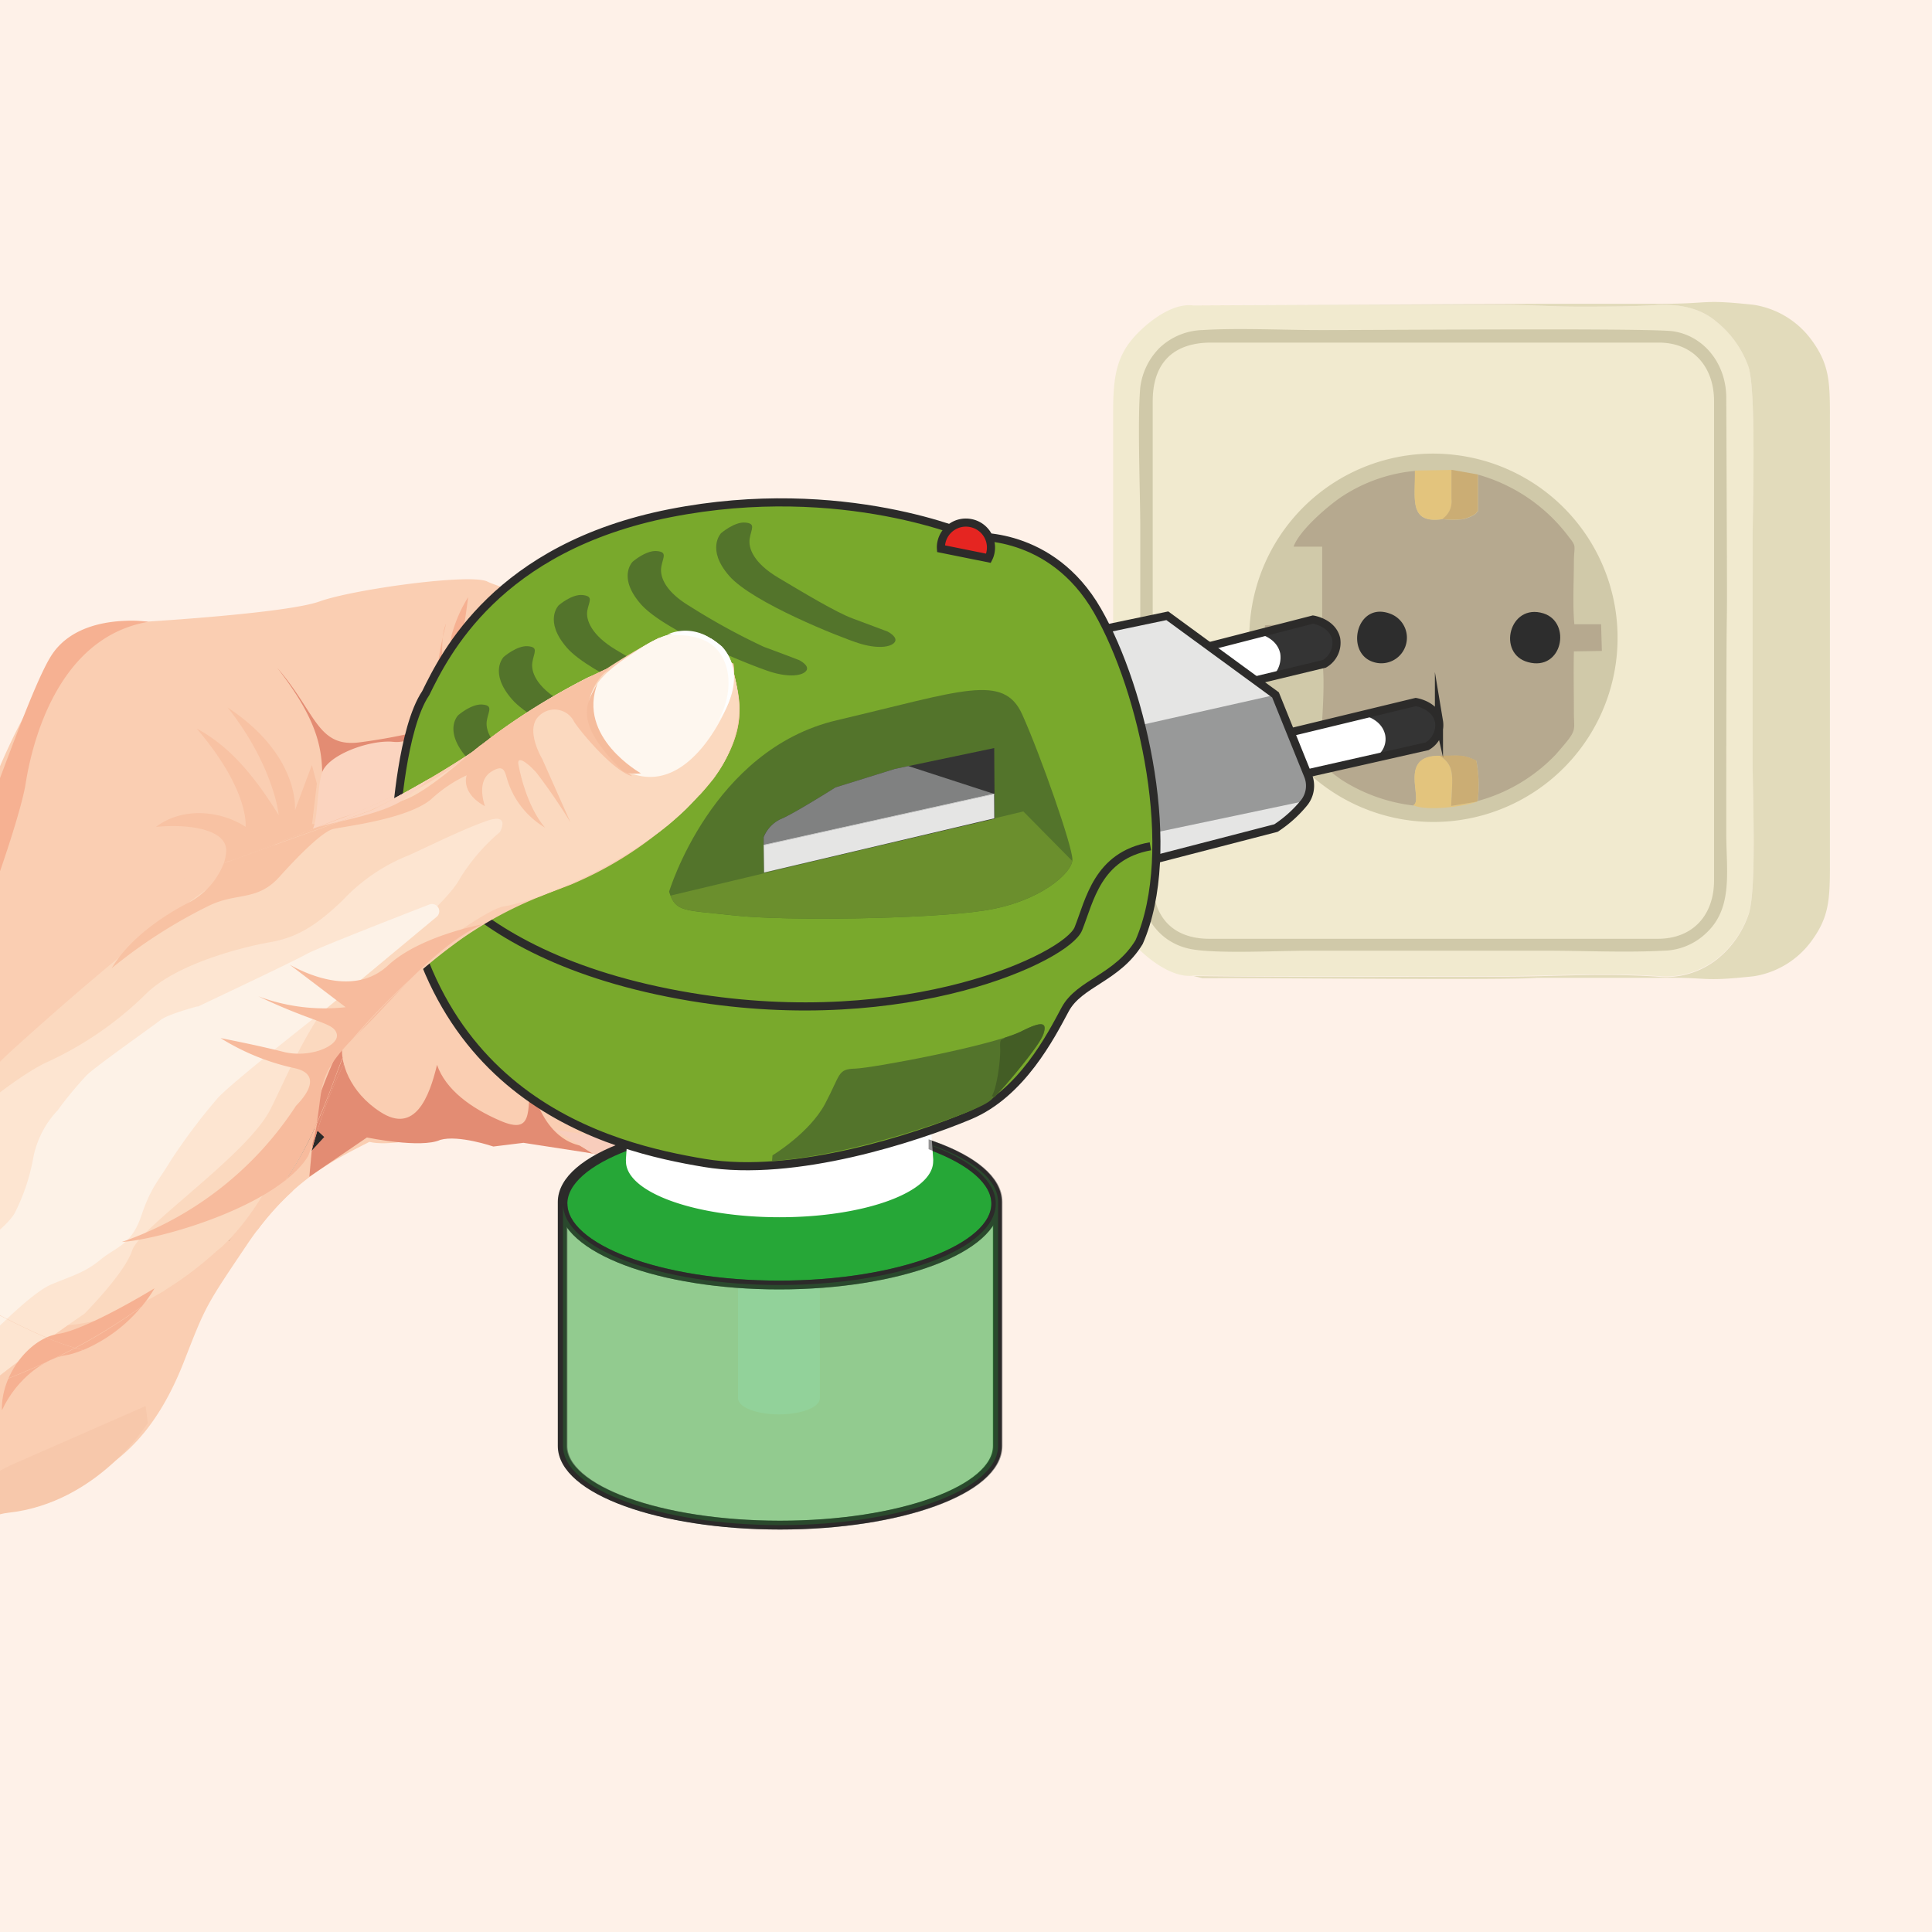 <svg id="Слой_1" data-name="Слой 1" xmlns="http://www.w3.org/2000/svg" xmlns:xlink="http://www.w3.org/1999/xlink" viewBox="0 0 250 250"><defs><style>.cls-1,.cls-2,.cls-27,.cls-30,.cls-34{fill:none;}.cls-2{clip-rule:evenodd;}.cls-3{fill:#fef1e8;}.cls-4{clip-path:url(#clip-path);}.cls-5{fill:#f1eacf;}.cls-10,.cls-11,.cls-12,.cls-13,.cls-14,.cls-15,.cls-16,.cls-17,.cls-18,.cls-19,.cls-20,.cls-21,.cls-22,.cls-23,.cls-24,.cls-25,.cls-27,.cls-28,.cls-29,.cls-30,.cls-31,.cls-32,.cls-34,.cls-36,.cls-38,.cls-39,.cls-40,.cls-41,.cls-43,.cls-44,.cls-46,.cls-47,.cls-5,.cls-6,.cls-7,.cls-8,.cls-9{fill-rule:evenodd;}.cls-6{fill:#d0c9a9;}.cls-7{fill:#e2dbbb;}.cls-8{fill:#b6a98f;}.cls-9{fill:#2d2d2d;}.cls-10{fill:#e3c47d;}.cls-11{fill:#cbad74;}.cls-12{fill:#faceb2;}.cls-13{fill:#e38c73;}.cls-14{fill:#fbd9bf;}.cls-15{fill:#fef7ef;}.cls-16{fill:#fefefe;}.cls-17{fill:#f8c2a3;}.cls-18{fill:#f5bc9c;}.cls-19{fill:#f6b192;}.cls-20{fill:#fde5d1;}.cls-21{fill:#fdf2e7;}.cls-22{fill:#f7bb9d;}.cls-23{fill:#f7c8ab;}.cls-24{fill:#f8cdbc;}.cls-25{fill:#fbd4bf;}.cls-26{fill:url(#GradientFill_1);}.cls-27,.cls-29,.cls-30,.cls-31,.cls-34,.cls-39,.cls-41{stroke:#2c2b2a;stroke-miterlimit:22.93;}.cls-27,.cls-29,.cls-31{stroke-width:1.14px;}.cls-28{fill:#fff;}.cls-29,.cls-31{fill:#26a737;}.cls-30{stroke-width:1.19px;}.cls-31{opacity:0.5;}.cls-32{fill:#343434;}.cls-33{clip-path:url(#clip-path-2);}.cls-34,.cls-39,.cls-41{stroke-width:1.05px;}.cls-35{clip-path:url(#clip-path-3);}.cls-36{fill:#e5e5e4;}.cls-37{clip-path:url(#clip-path-4);}.cls-38{fill:#989999;}.cls-39{fill:#79a92c;}.cls-40{fill:#53742b;}.cls-41{fill:#e52521;}.cls-42{clip-path:url(#clip-path-5);}.cls-43{fill:#6b8f2d;}.cls-44{fill:#808181;}.cls-45{clip-path:url(#clip-path-6);}.cls-46{fill:#435d25;}.cls-47{fill:url(#GradientFill_1-2);}</style><clipPath id="clip-path"><rect class="cls-1" width="250" height="250"/></clipPath><linearGradient id="GradientFill_1" x1="29.04" y1="157.27" x2="38.64" y2="146.84" gradientTransform="translate(122.82 24.19) rotate(47.38)" gradientUnits="userSpaceOnUse"><stop offset="0" stop-color="#2b2929"/><stop offset="0.29" stop-color="#807f7f"/><stop offset="0.74" stop-color="#807f7f"/><stop offset="1" stop-color="#2b2929"/></linearGradient><clipPath id="clip-path-2"><path class="cls-2" d="M154.66,84.09l15.24-3.92s2.51.37,3,2.48a3.15,3.15,0,0,1-1.53,3.25l-14,3.37Z"/></clipPath><clipPath id="clip-path-3"><path class="cls-2" d="M165.45,95.13l17.75-4.29s2.52.37,3,2.48a3.15,3.15,0,0,1-1.54,3.25l-16.55,3.74Z"/></clipPath><clipPath id="clip-path-4"><path class="cls-2" d="M143.26,81.31l7.79-1.63,14,10.24,4.23,10.48a3.52,3.52,0,0,1-.5,3.44,16,16,0,0,1-3.67,3.31l-15.46,4L133.7,84Z"/></clipPath><clipPath id="clip-path-5"><path class="cls-2" d="M86.58,115.39S92.1,97,108.28,93.2s21.58-6.13,24-.74,6.49,17.05,6.49,18.76-4.16,5.52-11.52,6.62-25.75,1.35-32.25.62S87.44,118.09,86.58,115.39Z"/></clipPath><clipPath id="clip-path-6"><path class="cls-2" d="M98.82,109.32l0-1A4.42,4.42,0,0,1,101,106c1.47-.55,7.11-4.11,7.11-4.11l7.67-2.39,1.76-.37,11.15,3.62-29.82,6.62Z"/></clipPath><linearGradient id="GradientFill_1-2" x1="29.09" y1="157.22" x2="39.05" y2="146.39" gradientTransform="matrix(1, 0, 0, 1, 0, 0)" xlink:href="#GradientFill_1"/></defs><title>Жидкость от комаров, без запаха, 30мл - 3808-2</title><rect class="cls-3" width="250" height="250"/><g class="cls-4"><path class="cls-5" d="M154.47,126.24c-3.08.43-6.73-2.83-8-4.4-2.18-2.75-2.43-5.61-2.43-9.76V53.46c0-4.15.27-7,2.54-9.65,1.25-1.49,4.79-4.71,7.86-4.28,13.22-.08,26.54-.08,39.81-.08,3.39,0,6.57.23,10,.23,3.24,0,6.82,0,10-.19,2.92-.18,5.7.29,7.85,2.13a13.13,13.13,0,0,1,4.17,5.87c1,3.12.53,18.18.53,22.38V98.52c0,4.39.5,16.21-.48,19.58a12.64,12.64,0,0,1-4.11,5.94,10.73,10.73,0,0,1-7.73,2.26c-7.6-.48-12.94,0-20,0C181.17,126.32,167.74,126.42,154.47,126.24Z"/><path class="cls-6" d="M216.52,42.87c3.93.6,6.84,4.13,6.86,8.59.2,48.18,0,8.17,0,56.4,0,4.86.92,9.65-2.63,12.91a8.18,8.18,0,0,1-5.56,2.25c-4.77.26-10.27,0-15.12,0H169.38c-3.93,0-11.74.42-15.17-.19-4.05-.73-6.65-4.14-6.66-8.54v-46c0-4.54-.38-13.86,0-18.16A8.79,8.79,0,0,1,150.06,45a8.43,8.43,0,0,1,5.53-2.29c4.7-.29,10.32,0,15.12,0C176.94,42.73,213.61,42.42,216.52,42.87Z"/><path class="cls-5" d="M221.8,51.91v62c0,4.44-2.67,7.57-7.29,7.57h-58c-4.79,0-7.35-2.85-7.35-7.57V51.91c0-5,2.71-7.58,7.57-7.58h57.91C219.12,44.33,221.8,47.5,221.8,51.91Z"/><path class="cls-7" d="M226.92,39.44a11.47,11.47,0,0,1,7.59,4.69c2.27,3.15,2.28,5.48,2.28,10v57.73c0,4.6-.11,6.79-2.38,9.9a11.44,11.44,0,0,1-7.49,4.57c-7.16.76-5.22.09-12.71.2l-4.93,0h-5.2l-5.23,0c-3.47.34-34.25,0-41.92.05-.4,0-1,0-1.35,0l-1.11-.28c13.27.18,26.7.08,40,.08,7.07,0,12.41-.5,20,0a10.73,10.73,0,0,0,7.73-2.26,12.64,12.64,0,0,0,4.11-5.94c1-3.37.48-15.19.48-19.58V69.87c0-4.2.48-19.26-.53-22.38a13.13,13.13,0,0,0-4.17-5.87c-2.15-1.84-4.93-2.31-7.85-2.13-3.18.19-6.76.19-10,.19-3.43,0-6.61-.24-10-.23-13.27,0-26.59,0-39.81.08l44.38-.22,5.23,0h5.2l4.93,0C221.7,39.35,219.76,38.68,226.92,39.44Z"/><path class="cls-6" d="M188.39,58.88a23.83,23.83,0,1,1-26.57,20.85A23.78,23.78,0,0,1,188.39,58.88Z"/><path class="cls-8" d="M186.64,67.18a11.08,11.08,0,0,0,2.76,0c.47-.1,1.59-.55,1.69-.86,0-.09.12-.08.17-.12l0-4.78A22.11,22.11,0,0,1,203,69.47c1.05,1.31.69,1.09.66,3.15,0,2.51-.17,5.73.06,8.16h3.46l.1,3.45-3.62.06c-.06,2.6,0,5.28,0,7.9s.55,2.13-2.36,5.46a21.85,21.85,0,0,1-10.08,6,17.1,17.1,0,0,0-.18-5.2c-1.82-.87-2.28-.64-4.7-.62-5.56-.13-2.05,5.76-3.46,6.4a21.92,21.92,0,0,1-9.28-3.32c-1.8-1.25-5.56-4.25-6.31-6.54l3.73,0c.07-1.45.71-9.5-.41-9.72-.95-.19-1.75,0-3.22-.2a25.41,25.41,0,0,0-3.71-.19l0-3.35c2.65-.13,4.81-.2,7.41-.32V70.74l-3.7,0c.74-2.14,4.61-5.41,6.29-6.51a20.71,20.71,0,0,1,9.45-3.3C183.13,64.59,182.28,67.8,186.64,67.18Z"/><path class="cls-9" d="M199.72,79.37c3.69,1.17,2.46,7.54-2,6.31C193.69,84.6,195.28,78,199.72,79.37Z"/><path class="cls-9" d="M179.88,79.41a3.31,3.31,0,0,1-2.18,6.25C174,84.49,175.52,77.77,179.88,79.41Z"/><path class="cls-10" d="M191.13,103.73c-1.68.64-6.58,1.28-8.26.46,1.41-.64-2.1-6.53,3.46-6.4l.29.23c1.7,1.27,1.28,2.81,1.16,6.27Z"/><path class="cls-10" d="M186.64,67.18c-4.36.62-3.51-2.59-3.56-6.29l4.76-.08c0,1.27,0,2.56,0,3.82A2.72,2.72,0,0,1,186.64,67.18Z"/><path class="cls-11" d="M191.21,103.61l-.08.12-3.35.56c.12-3.46.54-5-1.16-6.27l-.29-.23c2.42,0,2.88-.25,4.7.62A17.1,17.1,0,0,1,191.21,103.61Z"/><path class="cls-11" d="M191.24,61.4l0,4.78s-.14,0-.17.12c-.1.31-1.22.76-1.69.86a11.08,11.08,0,0,1-2.76,0,2.72,2.72,0,0,0,1.2-2.55c0-1.26,0-2.55,0-3.82Z"/><path class="cls-12" d="M18.65,80.46s18.4-1.08,22.72-2.64S61,74.15,63.1,75.27,96.47,85.67,100,88s11.66,4.52,8.11,12.46c-3.22,6.08-20.81,1.79-20.81,1.79L64,95.67l-5.7-.78s25.56,10,29,13.12a102.64,102.64,0,0,1,8.31,9.3s8.59,3.48,9.59,8.84-5.18,8.09-11.57,5.22c1.27,2.86.39,9.38-3.15,8.56s-7.78-.09-10.22-1.51C86.18,143,88,146,85.84,148.14s-9.35,2.53-15.35-1.53c-5.65,1.36-9.64,1.08-11.58-.23-5.66,1.36-9.08,1.85-11.11,1.38C42.6,150.4,37.39,153,32,161s-5.36,7.94-8.12,15c-3.11,8-7.81,14.37-16.83,16.87s-12.69,5.2-20.48,10.23S-50,236.49-53.94,239.9c-10.05-5.59-41.69-36.31-41.69-36.31s13.94-8.09,20.15-12.31,29.72-26.43,36.68-31.55c6.5-4.78,16.46-14.45,19-19.3,2.27-4.35,10-13.5,12.59-20.69S3.9,78.21,18.65,80.46Z"/><path class="cls-13" d="M75,148.23c-.26-.14-4.72-.59-6.43-8.64-.25,4.4.35,7.23-3.82,5.44-3.79-1.63-7.07-4-8.2-7.24-1,4.19-2.87,9-7.32,6.1-4-2.56-5.33-6.6-4.86-8.63s-3.62,7.2-3.71,9.31-.63,7.7-.63,7.7l7.45-5.08s7,1.45,9.49.31c2.37-.68,6.87.86,6.87.86l3.9-.48,9,1.39Z"/><path class="cls-13" d="M63.79,95.92,61,95.11s-12.7.66-15,2.41-5.07,3.57-4.55,9.06c.14-7.2,1.76-10.7-5.58-20.17,5,5.77,5.18,10.25,10.49,9.67a73.71,73.71,0,0,0,10.9-2.23l3.83-.15,3.32,1.46Z"/><path class="cls-14" d="M94.72,86.62s4,7.54-4.52,16.64S67.91,117,65.09,117.33,47.2,129,43.65,134.28s-6.92,19.33-14.79,26.8S11.08,173,4,171.08c-10-2.63-22.81-16.79-2.21-35.43S36.67,107.11,43.84,106c6.8-1.11,15.65-6.92,18-9.35s13.43-9.1,15.25-9.27a8.25,8.25,0,0,0,3.79-1.92S89.66,78.9,94.72,86.62Z"/><path class="cls-15" d="M93.42,92.81c.78-1.53,1.79-3.57,1.14-6a6.85,6.85,0,0,0-4.24-4.61C87.16,81.08,84.2,83,82,84.47c-2.51,1.65-5.82,3.82-6,7.5-.2,3.93,3.21,7.86,7.08,8.48C89,101.4,92.79,94,93.42,92.81Z"/><path class="cls-16" d="M92.93,93.32s4.52-5.77.16-10a5.75,5.75,0,0,0-6.86-1.19s3.93-.5,6.07,1.54C94.75,86,94.81,89.84,92.93,93.32Z"/><path class="cls-17" d="M81.81,100.44s-6.25-5-5.69-9.08A7.5,7.5,0,0,1,79.62,86l-5.78,2.69s-6.18,2.73-9.19,5.45-9.43,8.66-12.73,9.55-10.38,3-10.38,3l-1.16-.06.62-5.22-.64-2.42-2.18,5.83c-.06.17.84-6.94-8.72-13.27,5,6.31,6.43,12.12,6.6,13.92-3.71-6-6.94-9.22-10.6-11.19C31.7,101.62,31.82,106,31.79,107c-3.13-2.06-8.06-2.67-11.61,0,4.67-.44,9.21.45,9.09,3.15s-2.61,5.53-4.58,6.55-7.47,4-10.26,8.65A65.31,65.31,0,0,1,27,117.22c3.59-1.78,6.27-.55,9.15-3.75s5.68-5.87,6.93-6.19,9.55-1.23,12.69-3.84a18,18,0,0,1,4.62-3.12s-.86,2.23,2.36,4c-.33-1-.89-3.39.82-4.46s1.74,0,2.14,1.24a11,11,0,0,0,4.83,6c-2.32-2.67-3.28-7.16-3.46-8.22s1-.38,2.33,1.1a74.24,74.24,0,0,1,4.41,6.44L70.16,98.2s-2.35-3.91-.33-5.63a2.83,2.83,0,0,1,4.46.82C74.93,94.44,79.32,99.81,81.81,100.44Z"/><path class="cls-18" d="M82.94,100.07s-8.37-4.66-5.59-11.73c-1.28,2.47-3.48,4.82,3.11,11.33C81.15,100.3,82.94,100.07,82.94,100.07Z"/><path class="cls-19" d="M19.2,80.46s-8.71-1.32-12.44,4.19-12.7,34.94-18.57,43.68-16.06,25.06-22.76,29.32S-50.94,168-55,173.21s-14.3,14-22.07,19.18c-5.89,5.85-5.32,7.53-5.32,7.53a103.45,103.45,0,0,1,8.23-7.39c3.09-2.27,25.29-19.07,29.78-22.3s20.83-11.3,29.69-25.11,17.19-38.47,18-43.67S7.41,82.48,19.2,80.46Z"/><path class="cls-19" d="M60.87,93.7a8.58,8.58,0,0,1-1.8-7.43c.92-4.16,1.51-9,1.51-9a18.16,18.16,0,0,0-2.16,5c-.35,2.13-.62,7.44-.62,7.44s-1.26-6.27-.08-9c-2.27,8.69-.95,12.7-.95,12.7l.56.81a1,1,0,0,0,1.19.36Z"/><path class="cls-20" d="M51.15,122.15s6.83-5.52,8.37-8.48a25,25,0,0,1,5.17-6s1.45-2.56-1.74-1.44-6.9,3.05-10,4.42a23.71,23.71,0,0,0-8.61,5.85c-3.79,3.66-6.32,4.89-9.49,5.44s-12,2.7-16,6.71A45.07,45.07,0,0,1,6,137.48c-3.88,1.77-14.67,10.05-16.67,15s-4.65,8.54-10.75,10.44-32.94,17.73-32.94,17.73S-82.83,201.21-85.71,204-91,215.44-91,215.44l18.47,15.28S-62,218.41-54.28,214-24,201.3-15.08,191.44s26-21.38,26-21.38,5.23-5.23,6.22-8.24S32,149.47,35,143.53,42,126.64,51.15,122.15Z"/><path class="cls-19" d="M20,166.7s-8.6,5.27-12.45,5.91S.11,178,.25,182.49c2-4.31,5.81-6.77,8.2-7.11S16.85,172.17,20,166.7Z"/><path class="cls-21" d="M42.44,130.33,56.5,118.64a.94.94,0,0,0-.94-1.6c-5.92,2.3-14.78,5.77-15.92,6.43-1.66.94-13,6.28-14,6.77l-.15,0c-.55.15-3.89,1.07-4.73,1.76s-8,5.7-9.51,7.1a49.77,49.77,0,0,0-3.81,4.6,12.32,12.32,0,0,0-3.1,5.94,25.86,25.86,0,0,1-2.45,7.36c-1.28,2.28-8.24,7-9.56,8.26s-3.31,2.89-3.49,4.58a6.45,6.45,0,0,0,2.1,4.78c1.08.9,4.49.28,6.53-1s6.34-6.22,9.23-7.47S11,164.65,13,163s4-1.87,5.27-5.64,2.23-4.53,3.81-7.16a76.37,76.37,0,0,1,6-8C29.62,140.33,42.44,130.33,42.44,130.33Z"/><path class="cls-22" d="M62.34,119.63s-8,1.47-12.11,5.28-9.83,1.53-12.73-.07l7.24,5.49a24.55,24.55,0,0,1-11.32-1.41c7.44,3.54,9.79,3.37,10.16,4.88s-3.45,3.19-6.95,2.3-8.09-1.77-8.09-1.77a29.86,29.86,0,0,0,9.39,3.85c4.6.89.55,4.69.36,4.93a44.07,44.07,0,0,1-22.52,17.6c5-.31,20.16-4.66,24.12-11.14,1.29-3.26,1.34-6.24,1.77-8.6s1.54-4.16,5.22-7.76S56.32,122.41,62.34,119.63Z"/><path class="cls-23" d="M19.13,184.13s-6.45,10.36-18.07,11.62-50.69,39.57-50.69,39.57l-5.93,7.17-13.32-8.75L-27.83,209s16.56-12.57,17.34-13.14,11.8-6.23,11.8-6.23l17.53-7.69Z"/><path class="cls-24" d="M105,124.92s1.22,5.09-2.49,6.84-9.37-.35-11.76-2-7.48-4.83-7.48-4.83,6.89,1.47,10.53,2.67S104.75,126.84,105,124.92Z"/><path class="cls-24" d="M93.79,133.21s1.23,5.09-2.49,6.84-9.37-.35-11.76-2-7.48-4.83-7.48-4.83,6.89,1.47,10.53,2.67S93.56,135.13,93.79,133.21Z"/><path class="cls-24" d="M86.31,144.42s.88,3.66-1.79,4.92-6.68.77-8.4-.43-4.56-2.77-4.56-2.77,4.17.73,6.66.91C81,147.24,86.15,145.8,86.31,144.42Z"/><path class="cls-13" d="M96.73,131.56s-.13-.06-.29-.12c-1.66-.71-9.78-4.2-12.23-6.92-1.17-2.33,2-7.3,3.19-8.15-4.35,3.34-5.74,5-5.41,6.41-4.34-1.65-12.92-3.69-12.92-3.69l11.71,5S93.41,131.91,96.73,131.56Z"/><path class="cls-13" d="M86.4,139.47A15,15,0,0,1,75.92,133c-2.16-4-2.14-6.44-2.14-6.44l-.94,4s-6.12-.46-9.16-2.52-7.81-1.79-7.81-1.79v.54s6.71,2.46,7.7,2.91,5.16,1.7,6.2,3,5.06,4.19,6,4.06,5.65,2.11,5.65,2.11Z"/><path class="cls-25" d="M63.28,95.72s-2.11,0-2.93-.75a25,25,0,0,1-9.73,1c-3.11-.16-8.38,1.82-9,4.15s-.51,5.92-1.14,7.13c2.76-1,9.24-1.86,11.94-3.93S61.3,95.83,63.28,95.72Z"/><rect class="cls-26" x="24.71" y="149.41" width="18.26" height="5.28" transform="translate(-100.97 74) rotate(-47.38)"/><path class="cls-12" d="M85.24,82.56c3.5,1.14,6.82,2.26,9.46,3.21a2.5,2.5,0,0,0,.07.26c.57,2.38,2.8,7.75-2.49,14.72-.66.79-1.28,1.49-1.84,2.12-1.9-.33-3.15-.64-3.15-.64L64,95.67l-1.33-.18c5.75-4,12.57-8.18,16.22-9.06a67.06,67.06,0,0,1,6.31-3.87ZM61.68,96.21c-.94.65-1.84,1.29-2.69,1.91A64.8,64.8,0,0,1,43.84,106L.35,122.81l-24.28,33s32.4,21.76,37.61,18.77,13.88-10.54,19.69-15.48h0a35.34,35.34,0,0,1,4.44-4.92,17.2,17.2,0,0,0,2.53-5.29s2.76-11.4,8.31-17.49,12.92-12.34,20.57-15.21c8.3-2.54,15.8-8.33,15.8-8.33a6.19,6.19,0,0,0,1.07-.74C81.43,104.24,68,98.73,61.68,96.21Z"/><path class="cls-13" d="M44.5,137.69a5.17,5.17,0,0,1-.13-2.43c.47-2-3.62,7.2-3.71,9.31,0,1-.18,2.74-.32,4.32h0A58.59,58.59,0,0,1,44.5,137.69Z"/><path class="cls-13" d="M63.79,95.92l-1.2-.35,1.09-.74.74.33Z"/><path class="cls-14" d="M94.72,86.62s3.3,6.19-2.43,14.13h0A62.14,62.14,0,0,1,88,105.4c-8.53,7.69-20.33,11.6-22.92,11.93-2.82.36-17.89,11.64-21.44,17s-6.92,19.33-14.79,26.8S11.08,173,4,171.08c-10-2.63-22.81-16.79-2.21-35.43,15-13.54,26.69-22.52,34.72-26.83L43.84,106c6.8-1.11,15.65-6.92,18-9.35s13.43-9.1,15.25-9.27a8.25,8.25,0,0,0,3.79-1.92S89.66,78.9,94.72,86.62Z"/><path class="cls-15" d="M93.42,92.81c.78-1.53,1.79-3.57,1.14-6a6.85,6.85,0,0,0-4.24-4.61C87.16,81.08,84.2,83,82,84.47c-2.51,1.65-5.82,3.82-6,7.5-.2,3.93,3.21,7.86,7.08,8.48C89,101.4,92.79,94,93.42,92.81Z"/><path class="cls-16" d="M92.93,93.32s2.72-3.47,1.9-7l-.06-.24a6,6,0,0,0-1.49-2.57,25.65,25.65,0,0,0-2.85-1.82,5.37,5.37,0,0,0-1.81-.21,8.62,8.62,0,0,0-2.34.63c.48,0,4-.34,6,1.55C94.75,86,94.81,89.84,92.93,93.32Z"/><path class="cls-17" d="M81.81,100.44s-6.25-5-5.69-9.08a7.35,7.35,0,0,1,2.81-4.93q-.44.1-.93.27l-4.16,1.94L73,89c-2.72,1.5-5.77,3.43-8.67,5.37-3.13,2.84-9.19,8.37-12.37,9.23-1.91.51-5.07,1.42-7.41,2.09l-.67.25-14.9,5.76a9.8,9.8,0,0,1-4.25,4.92c-2,1-7.47,4-10.26,8.65A65.31,65.31,0,0,1,27,117.22c3.59-1.78,6.27-.55,9.15-3.75s5.68-5.87,6.93-6.19,9.55-1.23,12.69-3.84a18,18,0,0,1,4.62-3.12s-.86,2.23,2.36,4c-.33-1-.89-3.39.82-4.46s1.74,0,2.14,1.24a11,11,0,0,0,4.83,6c-2.32-2.67-3.28-7.16-3.46-8.22s1-.38,2.33,1.1a74.24,74.24,0,0,1,4.41,6.44L70.16,98.2s-2.35-3.91-.33-5.63a2.83,2.83,0,0,1,4.46.82C74.93,94.44,79.32,99.81,81.81,100.44Z"/><path class="cls-18" d="M82.94,100.07s-8.37-4.66-5.59-11.73c-1.28,2.47-3.48,4.82,3.11,11.33C81.15,100.3,82.94,100.07,82.94,100.07Z"/><path class="cls-20" d="M51.15,122.15s6.83-5.52,8.37-8.48a25,25,0,0,1,5.17-6s1.45-2.56-1.74-1.44-6.9,3.05-10,4.42a23.71,23.71,0,0,0-8.61,5.85c-3.79,3.66-6.32,4.89-9.49,5.44s-12,2.7-16,6.71A45.07,45.07,0,0,1,6,137.48c-3.88,1.77-14.67,10.05-16.67,15-1.37,3.38-3,6.11-5.85,8.1,6.57,4.13,16.14,9.86,22.89,12.63,2.73-2,4.52-3.18,4.52-3.18s5.23-5.23,6.22-8.24S32,149.47,35,143.53,42,126.64,51.15,122.15Z"/><path class="cls-19" d="M20,166.7s-8.6,5.27-12.45,5.91a6.27,6.27,0,0,0-1.53.47,28,28,0,0,0,4.77,1.6A19.83,19.83,0,0,0,20,166.7Z"/><path class="cls-21" d="M42.44,130.33,56.5,118.64a.94.94,0,0,0-.94-1.6c-5.92,2.3-14.78,5.77-15.92,6.43-1.66.94-13,6.28-14,6.77l-.15,0c-.55.15-3.88,1.07-4.73,1.76s-8,5.7-9.51,7.1a49.77,49.77,0,0,0-3.81,4.6,12.32,12.32,0,0,0-3.1,5.94,25.86,25.86,0,0,1-2.45,7.36c-1.28,2.28-8.24,7-9.56,8.26l-.43.39c3,1.76,6.11,3.5,9,5,1.92-1.78,4.08-3.76,5.77-4.49C9.55,165,11,164.65,13,163s4-1.87,5.27-5.64,2.23-4.53,3.81-7.16a76.37,76.37,0,0,1,6-8C29.62,140.33,42.44,130.33,42.44,130.33Z"/><path class="cls-22" d="M62.34,119.63s-8,1.47-12.11,5.28-9.83,1.53-12.73-.07l7.24,5.49a24.55,24.55,0,0,1-11.32-1.41c7.44,3.54,9.79,3.37,10.16,4.88s-3.45,3.19-6.95,2.3-8.09-1.77-8.09-1.77a29.86,29.86,0,0,0,9.39,3.85c4.6.89.55,4.69.36,4.93a44.07,44.07,0,0,1-22.52,17.6c5-.31,20.16-4.66,24.12-11.14,1.29-3.26,1.34-6.24,1.77-8.6s1.54-4.16,5.22-7.76c.55-.53,1.14-1.15,1.77-1.81s1.24-1.35,1.9-2C53.91,125.82,58.06,121.61,62.34,119.63Z"/><path class="cls-25" d="M63.28,95.72s-.36,0-.83,0c-1,.66-1.89,1.32-2.77,2a9.59,9.59,0,0,1,3.6-1.9ZM41,107.07c3-.9,8.86-1.81,11.39-3.75,1.53-1.18,4.22-3.46,6.61-5.21h0A64.8,64.8,0,0,1,43.84,106Z"/><path class="cls-27" d="M129.05,187.11c0,5.66-12.6,10.24-28.15,10.24s-28.15-4.58-28.15-10.24V155.53c0-5.66,12.6-10.24,28.15-10.24s28.15,4.58,28.15,10.24Z"/><path class="cls-28" d="M106.09,180.93c0,1.16-2.37,2.09-5.29,2.09s-5.3-.93-5.3-2.09V155.29c0-1.15,2.38-2.09,5.3-2.09s5.29.94,5.29,2.09Z"/><path class="cls-29" d="M100.8,166.28c15.45,0,28.05-4.73,28.05-10.53s-12.6-10.52-28-10.52-28,4.73-28,10.52S85.35,166.28,100.8,166.28Z"/><path class="cls-28" d="M120.75,149.92a2.17,2.17,0,0,1,0,.36c0,4-8.89,7.23-19.87,7.23S81,154.28,81,150.28a2.19,2.19,0,0,1,0-.36l1.54-22.41c0-4,8.2-7.23,18.31-7.23s18.31,3.24,18.31,7.23Z"/><path class="cls-30" d="M100.9,120.28c9.69,0,17.54,2.83,17.54,6.31s-7.85,6.31-17.54,6.31-17.54-2.82-17.54-6.31S91.21,120.28,100.9,120.28Z"/><path class="cls-28" d="M107,122.43c0,1.33-2.72,2.41-6.09,2.41s-6.09-1.08-6.09-2.41V101.85c0-1.33,2.72-2.41,6.09-2.41s6.09,1.08,6.09,2.41Z"/><path class="cls-30" d="M100.9,99.51c3.1,0,5.62.9,5.62,2s-2.52,2-5.62,2-5.62-.9-5.62-2S97.79,99.51,100.9,99.51Z"/><path class="cls-30" d="M100.9,102.68c2.16,0,3.92-.63,3.92-1.41s-1.76-1.41-3.92-1.41-3.92.63-3.92,1.41S98.74,102.68,100.9,102.68Z"/><path class="cls-31" d="M128.85,155.75c0,5.82-12.56,10.53-28,10.53s-28-4.71-28-10.53v31.36c0,5.66,12.6,10.24,28.15,10.24s28.15-4.58,28.15-10.24V155.53c0-2.86-3.22-5.45-8.42-7.3v.08C125.71,150.22,128.85,152.85,128.85,155.75Z"/><path class="cls-32" d="M154.66,84.09l15.24-3.92s2.51.37,3,2.48a3.15,3.15,0,0,1-1.53,3.25l-14,3.37Z"/><g class="cls-33"><path class="cls-28" d="M154.51,83.79l8-1.87s2.66.39,3.15,2.63A3.37,3.37,0,0,1,164,88l-6.7,1.27Z"/></g><path class="cls-34" d="M154.66,84.09l15.24-3.92s2.51.37,3,2.48a3.15,3.15,0,0,1-1.53,3.25l-14,3.37Z"/><path class="cls-32" d="M165.45,95.13l17.75-4.29s2.52.37,3,2.48a3.15,3.15,0,0,1-1.54,3.25l-16.55,3.74Z"/><g class="cls-35"><path class="cls-28" d="M165.45,95.13l10.64-2.66s2.66.39,3.15,2.63a2.73,2.73,0,0,1-1.71,3.08l-9.44,2.13Z"/></g><path class="cls-34" d="M165.45,95.13l17.75-4.29s2.52.37,3,2.48a3.15,3.15,0,0,1-1.54,3.25l-16.55,3.74Z"/><path class="cls-36" d="M143.26,81.31l7.79-1.63,14,10.24,4.23,10.48a3.52,3.52,0,0,1-.5,3.44,16,16,0,0,1-3.67,3.31l-15.46,4L133.7,84Z"/><g class="cls-37"><path class="cls-38" d="M140.3,95.47,165,89.92s4.27,9.26,4.58,11.72-1.05,2.08-1.05,2.08l-21.09,4.44Z"/></g><path class="cls-34" d="M143.26,81.31l7.79-1.63,14,10.24,4.23,10.48a3.52,3.52,0,0,1-.5,3.44,16,16,0,0,1-3.67,3.31l-15.46,4L133.7,84Z"/><path class="cls-39" d="M51.29,106s.74-11.77,3.8-16.31c2.46-5,9.2-18.88,31.64-23.29s39.12,3.06,39.12,3.06S136,68.58,142,79s10.55,31.14,5.4,42.91c-2.82,4.66-7.73,5.28-9.57,8.71s-5.64,10.91-12.38,13.73-22.56,8.1-34.33,6.13S52.89,142.4,51.29,106Z"/><path class="cls-40" d="M129.44,141.16c-1.25,1-.61,1.24-4,2.64s-15.63,5.75-25.54,6.44l.06-.74s4.79-2.88,6.81-6.68,1.59-4.48,3.86-4.54,17.54-2.94,21.46-4.78c2.76-1.41,3.47-1.26,2.94.3s-4.84,6.53-4.84,6.53Z"/><path class="cls-41" d="M125.64,67.69a3.22,3.22,0,0,1,2.53,3.79,2.85,2.85,0,0,1-.26.76L121.76,71a2.77,2.77,0,0,1,.06-.81A3.23,3.23,0,0,1,125.64,67.69Z"/><path class="cls-34" d="M52.11,106.47S57.26,123.64,89.38,129c28.09,4.66,48.69-5.15,50.16-8.82s2.45-9.45,9.32-10.67"/><path class="cls-40" d="M93.3,69s1.72-1.5,3.13-1.38.79.8.58,2.06.52,3.18,3.71,5.08,7.48,4.48,9.56,5.25,4.57,1.71,4.57,1.71,1.41.71.92,1.38-2.27.89-4.66.13S97.41,78,94.37,74.53,93.3,69,93.3,69Z"/><path class="cls-40" d="M81.86,72.69s1.72-1.5,3.13-1.38.79.8.58,2.06.52,3.19,3.71,5.09a85.76,85.76,0,0,0,9.56,5.24c2.09.76,4.57,1.72,4.57,1.72s1.41.7.92,1.37-2.27.89-4.66.13S86,81.68,82.93,78.18,81.86,72.69,81.86,72.69Z"/><path class="cls-40" d="M72.29,78.33S74,76.83,75.42,77s.8.8.58,2,.52,3.19,3.71,5.09,7.48,4.48,9.57,5.24,4.56,1.72,4.56,1.72,1.41.71.92,1.38-2.27.89-4.66.12-13.7-5.24-16.74-8.73S72.29,78.33,72.29,78.33Z"/><path class="cls-40" d="M65.18,85s1.72-1.5,3.13-1.38.79.8.58,2.06.52,3.18,3.71,5.08,7.48,4.48,9.56,5.25,4.57,1.71,4.57,1.71,1.41.71.92,1.38-2.27.89-4.66.13-13.7-5.25-16.74-8.74S65.18,85,65.18,85Z"/><path class="cls-40" d="M59.29,92.55s1.72-1.5,3.13-1.38.8.8.58,2.06.52,3.19,3.71,5.09a84.9,84.9,0,0,0,9.57,5.24c2.08.77,4.57,1.72,4.57,1.72s1.4.7.91,1.38-2.26.88-4.65.12S63.4,101.54,60.37,98,59.29,92.55,59.29,92.55Z"/><path class="cls-40" d="M86.58,115.39S92.1,97,108.28,93.2s21.58-6.13,24-.74,6.49,17.05,6.49,18.76-4.16,5.52-11.52,6.62-25.75,1.35-32.25.62S87.44,118.09,86.58,115.39Z"/><g class="cls-42"><path class="cls-43" d="M138.79,111.45c-.33,1.81-4.46,5.34-11.5,6.39-7.36,1.11-25.75,1.35-32.25.62-6-.68-7.38-.43-8.23-2.44v-.14L132.42,105Z"/></g><path class="cls-32" d="M98.87,112.91l-.07-4.57A4.42,4.42,0,0,1,101,106c1.47-.55,7.11-4.11,7.11-4.11l7.67-2.39,12.87-2.7.06,9.14Z"/><polygon class="cls-36" points="98.87 112.91 98.82 109.32 98.82 109.32 128.64 102.7 128.64 102.7 128.66 105.89 98.87 112.91"/><path class="cls-44" d="M98.82,109.32l0-1A4.42,4.42,0,0,1,101,106c1.47-.55,7.11-4.11,7.11-4.11l7.67-2.39,1.76-.37,11.15,3.62-29.82,6.62Z"/><g class="cls-45"><polygon class="cls-36" points="98.82 109.32 128.64 102.7 130.44 107.48 97.52 114.35 98.82 109.32"/></g><path class="cls-46" d="M130.05,134.27a17.68,17.68,0,0,0,2-.76c2.76-1.41,3.47-1.26,2.95.31s-4.85,6.53-4.85,6.53L128.69,142l-.34-.17c.67-1.11,1.14-4.78,1.07-6.2S129.64,134.71,130.05,134.27Z"/><path class="cls-12" d="M85.22,82.55c3.6,1.18,7,2.33,9.68,3.3A5.4,5.4,0,0,1,95,87.2c.67,3.22,2,7-2.66,13.52-.55.72-1.15,1.44-1.81,2.16-1.93-.33-3.21-.65-3.21-.65L64,95.67l-.67-.09a80.4,80.4,0,0,1,15.09-9,76.31,76.31,0,0,1,6.76-4Zm-23,13.88-1,.81A125.32,125.32,0,0,1,48,104.87c-1.24.47-18,6.49-18,6.49-33.18,6.8-49,36.06-50.06,42.13s9.4,29.58,21.23,24.86S18,169.5,29.6,160.56s13.5-23.07,16-26c12.82-14.81,22.13-17.74,28.31-20.11A47.08,47.08,0,0,0,86,107.09C81.46,104.28,68.72,99,62.24,96.43Z"/><path class="cls-13" d="M44.33,136.87a4.71,4.71,0,0,1,0-1.61c.47-2-3.62,7.2-3.71,9.31,0,.46-.06,1.08-.11,1.77C42.31,142.58,43.4,139.15,44.33,136.87Z"/><polygon class="cls-13" points="63.79 95.92 63.16 95.74 64.12 95.03 64.42 95.16 63.79 95.92"/><path class="cls-14" d="M94.71,86.62a3.66,3.66,0,0,1,.26.59,22.16,22.16,0,0,1,.69,4.42,16.08,16.08,0,0,1-3,8.67l0,0-.06.08-.21.3,0,0a39.41,39.41,0,0,1-6,6.11,59,59,0,0,1-14.58,8.39l-1.28.49h0l0,0a28.9,28.9,0,0,1-5.32,1.57c-2.83.36-17.89,11.64-21.44,17s-6.93,19.33-14.79,26.8l-.3.28c-2.81,2.16-5.23,4-7.48,5.69-6,3.63-12.21,5.32-17.1,4-10-2.63-22.81-16.79-2.21-35.43,14.38-13,25.76-21.81,33.75-26.3,5-1.79,11.66-4.19,12.43-4.48h0a47.35,47.35,0,0,0,13.24-7.63,88.85,88.85,0,0,1,14.7-9.48,4.57,4.57,0,0,1,1.18-.39,8.19,8.19,0,0,0,3.78-1.92S89.66,78.9,94.71,86.62Z"/><path class="cls-15" d="M93.42,92.81c.78-1.53,1.79-3.57,1.14-6a6.85,6.85,0,0,0-4.24-4.61C87.16,81.08,84.2,83,82,84.47c-2.51,1.65-5.82,3.82-6,7.51-.2,3.92,3.21,7.85,7.08,8.47C89,101.41,92.79,94,93.42,92.81Z"/><path class="cls-16" d="M92.93,93.32a10.09,10.09,0,0,0,2-6.12h0a5.88,5.88,0,0,0-1.51-3.53,12.77,12.77,0,0,0-2-1.38,5.86,5.86,0,0,0-5-.22c.82-.07,4-.2,5.87,1.56C94.75,86,94.81,89.84,92.93,93.32Z"/><path class="cls-17" d="M81.81,100.44s-6.25-5-5.69-9.08A7.5,7.5,0,0,1,79.62,86l-.69.32-.47.28A84.54,84.54,0,0,0,61.2,97.24l-.42.31c-3,2.64-6.65,5.49-8.86,6.09-.89.24-2.06.56-3.28.91-.32.15-.55.27-.69.32-1.24.47-18,6.49-18,6.49l-.93.2a9.76,9.76,0,0,1-4.31,5.1c-2,1-7.47,4-10.26,8.65A65.31,65.31,0,0,1,27,117.22c3.59-1.78,6.27-.55,9.15-3.75s5.68-5.87,6.93-6.19,9.55-1.23,12.69-3.84a18,18,0,0,1,4.62-3.12s-.86,2.23,2.36,4c-.33-1-.9-3.39.82-4.46s1.74,0,2.14,1.24a11,11,0,0,0,4.83,6c-2.32-2.67-3.28-7.16-3.46-8.22s1-.38,2.33,1.1a74.24,74.24,0,0,1,4.41,6.44L70.16,98.2s-2.35-3.91-.33-5.63a2.83,2.83,0,0,1,4.46.82C74.93,94.44,79.32,99.81,81.81,100.44Z"/><path class="cls-18" d="M82.94,100.07s-8.37-4.66-5.59-11.73c-1.28,2.47-3.48,4.82,3.11,11.33C81.15,100.3,82.94,100.07,82.94,100.07Z"/><path class="cls-20" d="M51.15,122.15s6.83-5.52,8.37-8.48a25,25,0,0,1,5.17-6s1.45-2.56-1.74-1.44-6.9,3.05-10,4.42a23.71,23.71,0,0,0-8.61,5.85c-3.79,3.66-6.32,4.89-9.49,5.44s-12,2.7-16,6.71A44.87,44.87,0,0,1,6,137.48c-3.88,1.77-14.67,10.05-16.67,15-1.66,4.11-3.74,7.24-7.84,9.28,3,8,9.76,18,17.34,17.13,6.46-5.08,12.06-8.86,12.06-8.86s5.23-5.23,6.22-8.24S32,149.47,35,143.53,42,126.65,51.15,122.15Z"/><path class="cls-19" d="M20,166.7S11.37,172,7.53,172.61c-2.65.44-5.16,2.84-6.43,5.74,1.76-.7,3.36-1.39,4.86-2.08.34-.18.68-.34,1-.47a75,75,0,0,0,11.38-6.75A17.14,17.14,0,0,0,20,166.7Z"/><path class="cls-21" d="M42.44,130.33,56.5,118.64a.94.94,0,0,0-.94-1.6c-5.92,2.3-14.78,5.77-15.92,6.43-1.66.94-13,6.28-14,6.77l-.15,0c-.55.15-3.88,1.07-4.73,1.76s-8,5.7-9.51,7.1a49.77,49.77,0,0,0-3.81,4.6,12.32,12.32,0,0,0-3.1,5.94,25.86,25.86,0,0,1-2.45,7.36c-1.28,2.28-8.24,7-9.56,8.26s-3.31,2.89-3.49,4.58a6.45,6.45,0,0,0,2.1,4.78c1.08.9,4.49.28,6.53-1s6.34-6.22,9.23-7.46S11,164.65,13,163s4-1.87,5.27-5.64,2.23-4.53,3.81-7.16a76.37,76.37,0,0,1,6-8C29.62,140.33,42.44,130.33,42.44,130.33Z"/><path class="cls-22" d="M62.34,119.63s-8,1.47-12.11,5.28-9.83,1.53-12.73-.07l7.23,5.49a24.51,24.51,0,0,1-11.31-1.41c7.44,3.54,9.79,3.37,10.16,4.88s-3.45,3.19-6.95,2.3-8.09-1.77-8.09-1.77a29.86,29.86,0,0,0,9.39,3.85c4.6.89.55,4.69.36,4.93a44.07,44.07,0,0,1-22.52,17.6c4.12-.26,15.23-3.28,21.18-8A46.26,46.26,0,0,0,41,145.27c.26-1.58.39-3,.62-4.3.38-2,1.26-3.68,3.91-6.44a92.43,92.43,0,0,1,7.48-7.74C55.88,124,59.08,121.14,62.34,119.63Z"/><path class="cls-25" d="M63.28,95.72h0ZM44,106.31c3-.71,6.56-1.58,8.4-3,.82-.64,2-1.59,3.25-2.6-3.34,1.93-7,3.87-7.69,4.15Z"/><path class="cls-47" d="M29.6,160.56l7.72-8.39a45.7,45.7,0,0,0,3.4-6.2l-2.64-2.42L25.71,157Z"/><path class="cls-12" d="M85.24,82.56c3.5,1.14,6.82,2.26,9.46,3.21a2.5,2.5,0,0,0,.07.26c0,.24.13.51.21.8v.37c.67,3.21,2,7-2.64,13.49l0,0,0,0c-.66.79-1.28,1.49-1.84,2.12-1.9-.33-3.15-.64-3.15-.64L64,95.67l-.67-.09,21.87-13Zm-6.78,4,.47-.12a67.06,67.06,0,0,1,6.31-3.87l-6.78,4ZM30,111.34h-.05l-20.68,8A72.87,72.87,0,0,0-6.19,131.7l-11.3,15.36a25.72,25.72,0,0,0-2.64,6.43,13.07,13.07,0,0,0,.6,5.21c7.29,4.68,21.77,13.62,29.23,15.72C16.25,171,21.2,167,29.6,160.56c11.64-8.93,13.5-23.07,16-26a78.85,78.85,0,0,1,13.11-12.35,43,43,0,0,1,10.55-6l.6-.2c1.47-.6,2.82-1.09,4-1.56A61.38,61.38,0,0,0,85,107.86l.16-.09.85-.68c-4.57-2.81-17.31-8-23.79-10.66l-1,.81A125.32,125.32,0,0,1,48,104.87C46.74,105.33,31,111,30,111.34Z"/><path class="cls-13" d="M44.33,136.87a4.71,4.71,0,0,1,0-1.61c.47-2-3.62,7.2-3.71,9.31,0,.46-.06,1.08-.11,1.77C42.31,142.58,43.4,139.15,44.33,136.87Z"/><polygon class="cls-13" points="63.79 95.92 63.16 95.74 64.12 95.03 64.42 95.16 63.79 95.92"/><path class="cls-14" d="M94.71,86.62a3.66,3.66,0,0,1,.26.59,22.37,22.37,0,0,1,.69,4.44,15.7,15.7,0,0,1-2.62,8h0l-.12.17-.12.19-.07.11,0,0-.19.28-.21.3,0,0h0c-1.41,1.67-2.59,3-3.56,4h0l0,0c-.75.72-1.54,1.42-2.37,2.12a58.87,58.87,0,0,1-14.68,8.42l-1.13.45a29.38,29.38,0,0,1-5.42,1.61c-2.83.36-17.89,11.64-21.44,17s-6.92,19.33-14.79,26.8l-.3.28c-2.81,2.16-5.23,4-7.48,5.69-6,3.63-12.21,5.32-17.1,4-10-2.64-22.81-16.79-2.21-35.43,14.38-13,25.76-21.81,33.75-26.3,5-1.79,11.66-4.19,12.43-4.48h0a47.35,47.35,0,0,0,13.24-7.63,88.85,88.85,0,0,1,14.7-9.48,4.57,4.57,0,0,1,1.18-.39,8.19,8.19,0,0,0,3.78-1.92S89.66,78.9,94.71,86.62Z"/><path class="cls-15" d="M93.42,92.81c.78-1.53,1.79-3.57,1.14-6a6.85,6.85,0,0,0-4.24-4.61C87.16,81.08,84.2,83,82,84.47c-2.51,1.65-5.82,3.82-6,7.51-.2,3.92,3.21,7.85,7.08,8.47C89,101.41,92.79,94,93.42,92.81Z"/><path class="cls-16" d="M92.93,93.32s2.72-3.47,1.9-7l-.06-.24a6,6,0,0,0-1.32-2.38A10.27,10.27,0,0,0,92,82.6h0l0,0,0,0-.05,0-.28-.17,0,0,0,0h0a5.84,5.84,0,0,0-5-.22c.82-.07,4-.2,5.86,1.57C94.75,86,94.81,89.84,92.93,93.32Z"/><path class="cls-17" d="M81.81,100.44s-6.25-5-5.69-9.08a7.35,7.35,0,0,1,2.81-4.93l-.46.12h0A84.54,84.54,0,0,0,61.2,97.24l-.42.31c-3.05,2.64-6.65,5.49-8.86,6.09l-3.28.91c-.32.16-.55.27-.69.32-1.23.47-17.5,6.3-18,6.48h0l-1,.38a9.8,9.8,0,0,1-4.25,4.92c-2,1-7.47,4-10.26,8.65A65.31,65.31,0,0,1,27,117.22c3.59-1.78,6.27-.55,9.15-3.75s5.68-5.87,6.93-6.19,9.55-1.23,12.69-3.84a18,18,0,0,1,4.62-3.12s-.86,2.23,2.36,4c-.33-1-.89-3.39.82-4.46s1.74,0,2.14,1.24a11,11,0,0,0,4.83,6c-2.32-2.67-3.28-7.16-3.46-8.22s1-.38,2.33,1.1a74.24,74.24,0,0,1,4.41,6.44L70.16,98.2s-2.35-3.91-.33-5.63a2.83,2.83,0,0,1,4.46.82C74.93,94.44,79.32,99.81,81.81,100.44Z"/><path class="cls-18" d="M82.94,100.07s-8.37-4.66-5.59-11.73c-1.28,2.47-3.48,4.82,3.11,11.33C81.15,100.3,82.94,100.07,82.94,100.07Z"/><path class="cls-20" d="M51.15,122.15s6.83-5.52,8.37-8.48a25,25,0,0,1,5.17-6s1.45-2.56-1.74-1.43-6.9,3-10,4.41a23.71,23.71,0,0,0-8.61,5.85c-3.79,3.66-6.32,4.89-9.49,5.44s-12,2.7-16,6.71A44.87,44.87,0,0,1,6,137.48c-3.88,1.77-14.67,10.05-16.67,15-1.37,3.38-3,6.11-5.85,8.1,6.57,4.13,16.14,9.86,22.89,12.63,2.73-2,4.52-3.18,4.52-3.18s5.23-5.23,6.22-8.24S32,149.47,35,143.53,42,126.65,51.15,122.15Z"/><path class="cls-19" d="M20,166.7S11.37,172,7.53,172.61a6.21,6.21,0,0,0-1.54.47,33.1,33.1,0,0,0,3.71,1.34,77.91,77.91,0,0,0,8.64-5.37A17.14,17.14,0,0,0,20,166.7Z"/><path class="cls-21" d="M42.44,130.33,56.5,118.64a.94.94,0,0,0-.94-1.6c-5.92,2.3-14.78,5.77-15.92,6.43-1.66.94-13,6.28-14,6.77l-.15,0c-.55.15-3.88,1.07-4.73,1.76s-8,5.7-9.51,7.1a49.77,49.77,0,0,0-3.81,4.6,12.32,12.32,0,0,0-3.1,5.94,25.86,25.86,0,0,1-2.45,7.36c-1.28,2.28-8.24,7-9.56,8.26l-.43.39c3,1.76,6.11,3.5,9,5C2.8,168.9,5,166.92,6.65,166.2,9.55,165,11,164.65,13,163s4-1.87,5.27-5.64,2.23-4.53,3.81-7.16a76.37,76.37,0,0,1,6-8C29.62,140.33,42.44,130.33,42.44,130.33Z"/><path class="cls-22" d="M62.34,119.63s-8,1.47-12.11,5.28-9.83,1.53-12.73-.07l7.23,5.49a24.51,24.51,0,0,1-11.31-1.41c7.44,3.54,9.79,3.37,10.16,4.88s-3.45,3.19-6.95,2.3-8.09-1.77-8.09-1.77a30.12,30.12,0,0,0,9.39,3.85c4.6.89.55,4.69.36,4.93a44.07,44.07,0,0,1-22.52,17.6c4.12-.26,15.23-3.28,21.18-8A46.26,46.26,0,0,0,41,145.27c.26-1.58.39-3,.62-4.3.38-2,1.26-3.68,3.91-6.44a92.91,92.91,0,0,1,7.5-7.76C55.89,123.94,59.08,121.14,62.34,119.63Z"/><path class="cls-25" d="M63.28,95.72h0ZM44,106.31l4-1.44c.73-.28,4.34-2.22,7.68-4.15-1.26,1-2.42,2-3.25,2.6C50.55,104.73,47,105.6,44,106.31Z"/></g></svg>